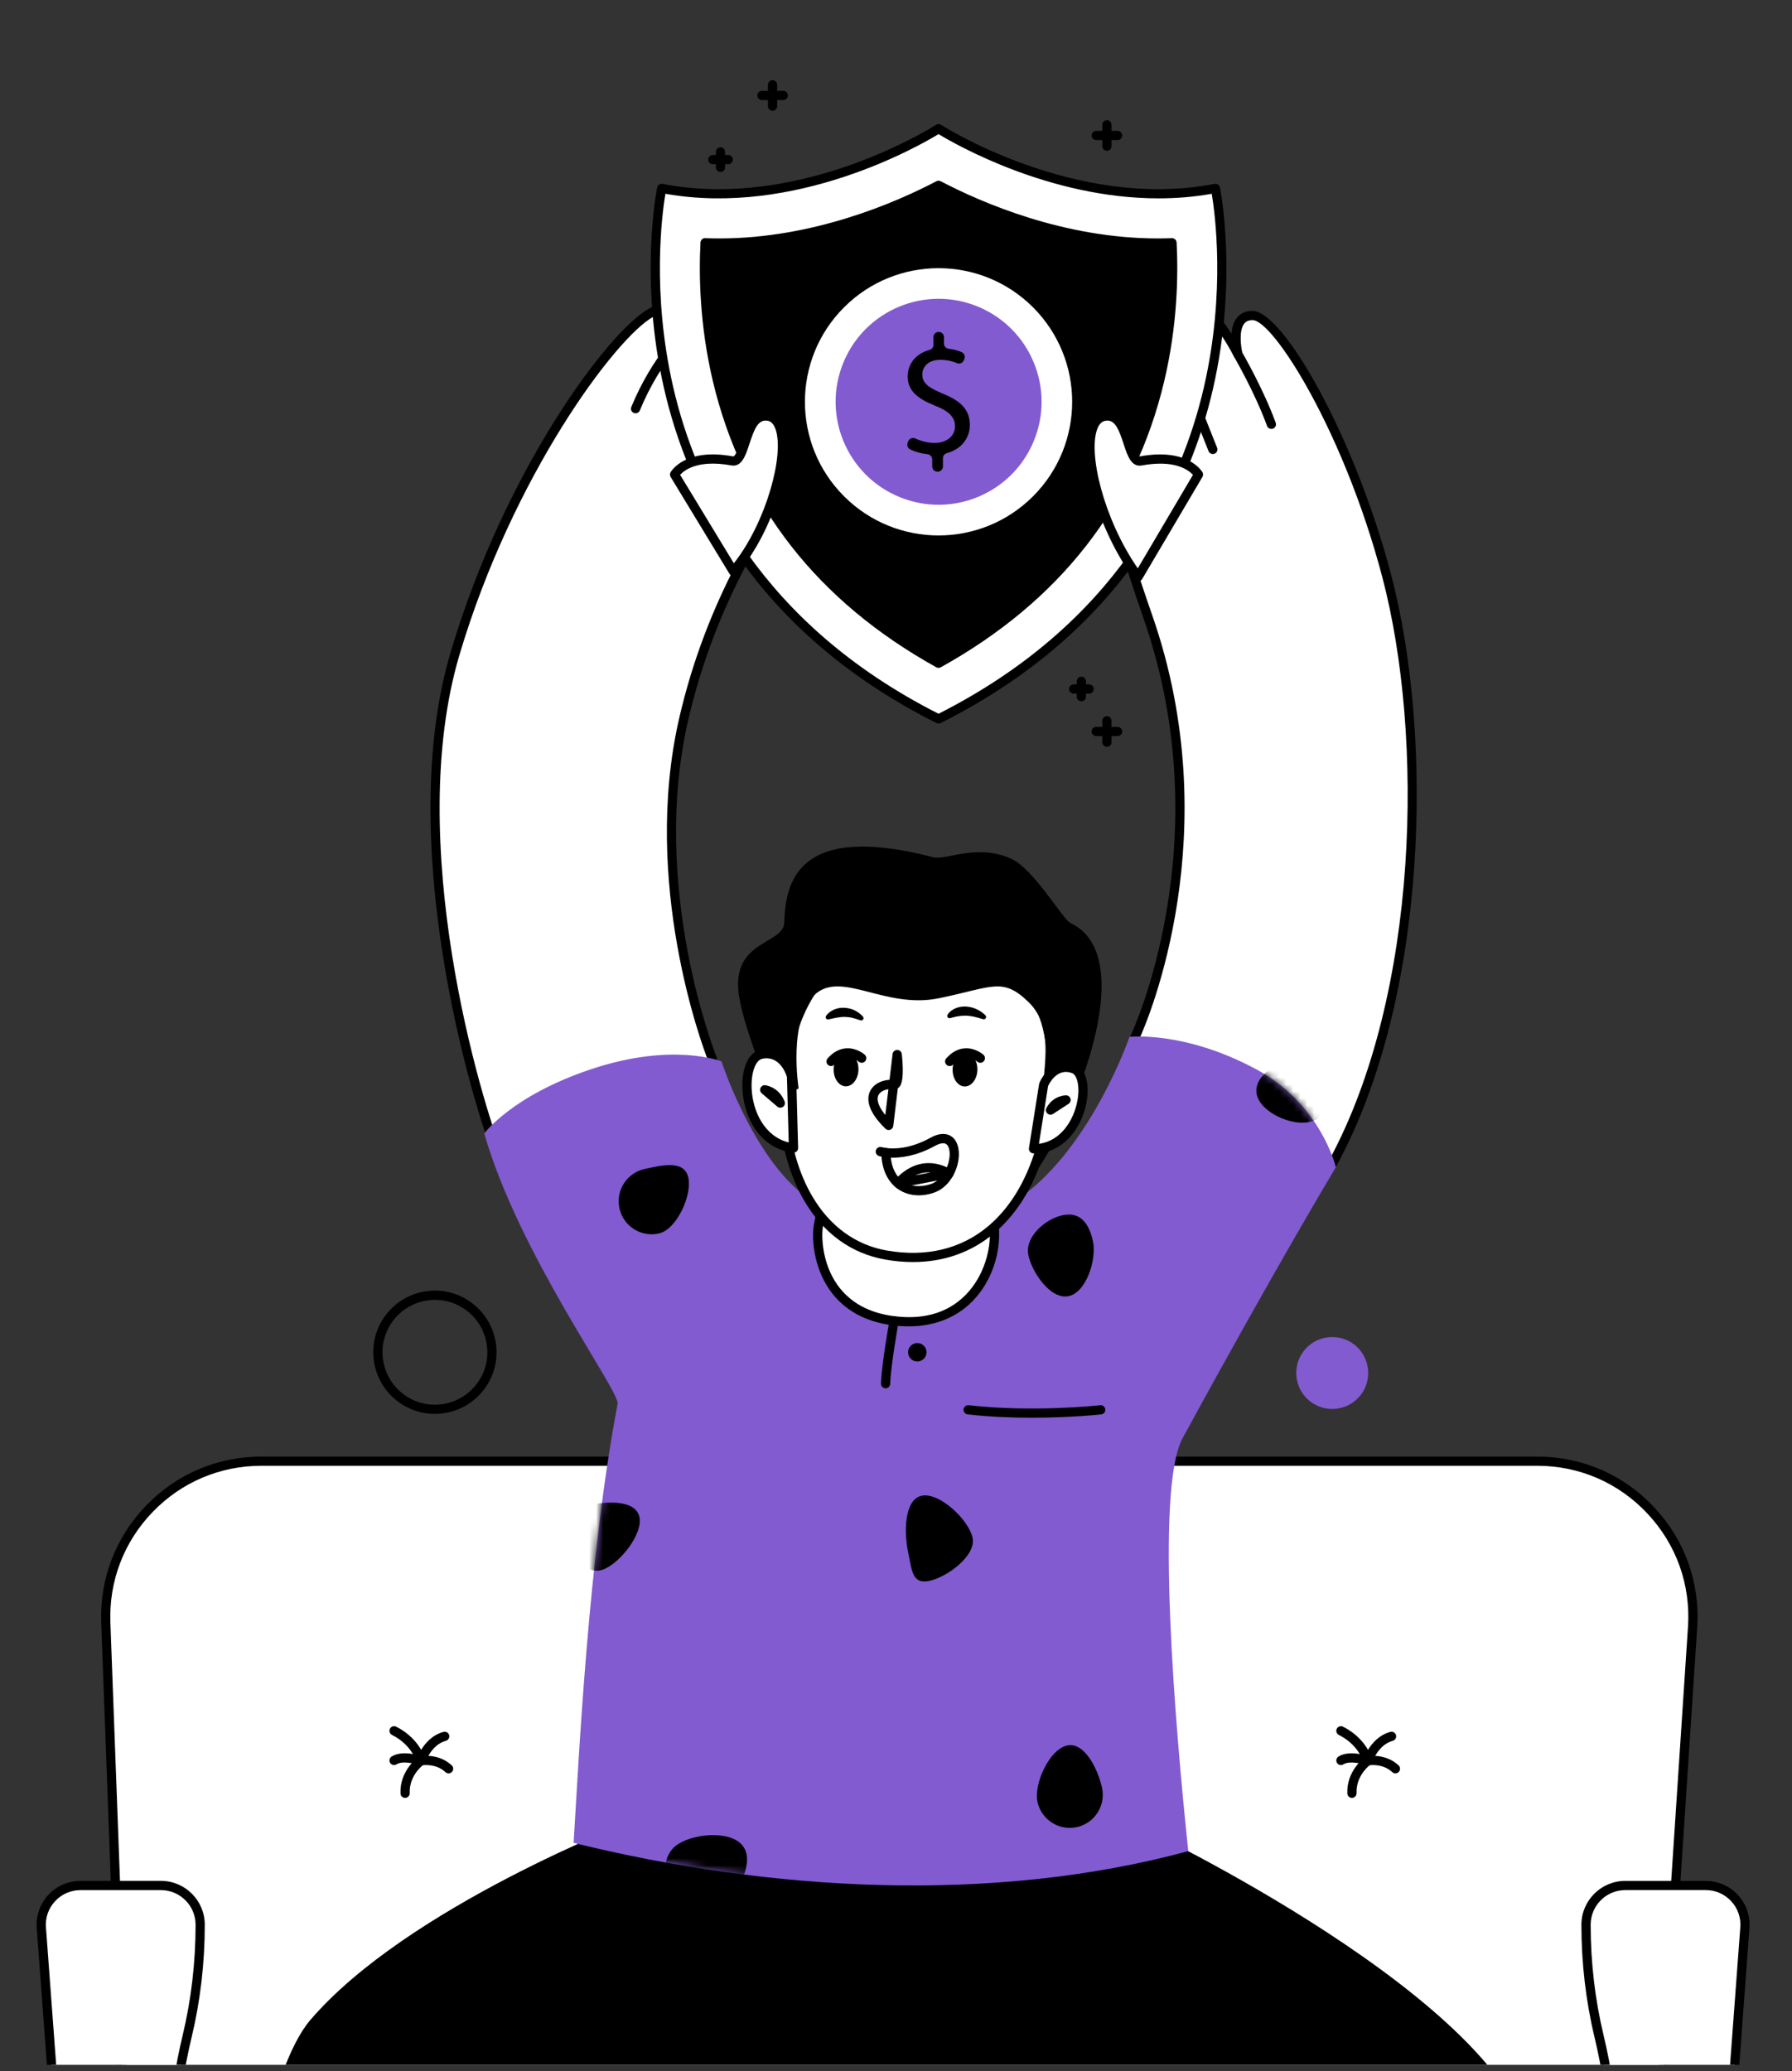 <svg width="257" height="297" viewBox="0 0 257 297" fill="none" xmlns="http://www.w3.org/2000/svg">
<rect x="0" y="0" width="257" height="297" fill="#333333" stroke="none"/>
<g clip-path="url(#clip0_1530_4884)">
<path d="M220.459 209.542H37.5C24.84 209.542 14.711 220.053 15.182 232.702L17.733 301.689H238.231L242.746 233.348C243.598 220.461 233.373 209.542 220.459 209.542Z" fill="white"/>
<path d="M238.229 302.35H17.731C17.376 302.35 17.085 302.069 17.069 301.715L14.518 232.728C14.285 226.43 16.566 220.46 20.938 215.919C25.315 211.378 31.195 208.88 37.498 208.88H220.457C226.887 208.88 232.852 211.468 237.245 216.163C241.637 220.857 243.829 226.975 243.405 233.395L238.891 301.736C238.869 302.08 238.578 302.35 238.229 302.35ZM18.371 301.027H237.61L242.082 233.305C242.479 227.256 240.42 221.487 236.276 217.062C232.132 212.638 226.517 210.198 220.452 210.198H37.493C31.549 210.198 26.008 212.553 21.885 216.835C17.762 221.111 15.614 226.737 15.831 232.675L18.371 301.027Z" fill="black"/>
<path d="M23.081 270.384H11.538C8.267 270.384 5.685 273.168 5.928 276.428L8.431 310.056H24.526C24.642 302.795 25.78 296.434 26.838 292.02C28.093 286.775 28.707 281.403 28.707 276.01C28.707 272.909 26.187 270.384 23.081 270.384Z" fill="white"/>
<path d="M24.525 310.723H8.431C8.087 310.723 7.796 310.458 7.769 310.109L5.266 276.481C5.134 274.745 5.742 273.015 6.928 271.734C8.113 270.458 9.796 269.723 11.537 269.723H23.08C26.547 269.723 29.368 272.544 29.368 276.01C29.368 281.509 28.733 286.95 27.478 292.173C26.499 296.264 25.303 302.689 25.187 310.067C25.181 310.432 24.89 310.723 24.525 310.723ZM9.045 309.4H23.879C24.059 302.176 25.229 295.904 26.197 291.871C27.425 286.743 28.05 281.408 28.05 276.015C28.05 273.279 25.822 271.051 23.085 271.051H11.543C10.146 271.051 8.854 271.617 7.902 272.639C6.949 273.66 6.483 274.994 6.589 276.386L9.045 309.4Z" fill="black"/>
<path d="M244.637 270.384H233.095C229.988 270.384 227.469 272.903 227.469 276.01C227.469 281.403 228.083 286.78 229.337 292.02C230.395 296.434 231.528 302.795 231.65 310.056H247.744L250.247 276.428C250.491 273.168 247.908 270.384 244.637 270.384Z" fill="white"/>
<path d="M247.739 310.723H231.639C231.28 310.723 230.983 310.432 230.978 310.072C230.856 302.695 229.665 296.27 228.686 292.179C227.432 286.95 226.797 281.514 226.797 276.015C226.797 272.549 229.618 269.728 233.084 269.728H244.627C246.368 269.728 248.051 270.458 249.237 271.739C250.422 273.015 251.031 274.745 250.899 276.486L248.395 310.115C248.374 310.459 248.088 310.723 247.739 310.723ZM232.29 309.4H247.125L249.586 276.381C249.692 274.989 249.221 273.655 248.274 272.634C247.326 271.612 246.03 271.046 244.632 271.046H233.09C230.353 271.046 228.125 273.274 228.125 276.01C228.125 281.408 228.75 286.743 229.978 291.866C230.941 295.904 232.116 302.176 232.29 309.4Z" fill="black"/>
<path d="M60.368 253.178C60.362 253.178 60.352 253.178 60.346 253.178C60.05 253.168 59.796 252.966 59.727 252.675C59.701 252.58 59.06 250.22 56.218 248.796C55.89 248.632 55.758 248.235 55.922 247.907C56.086 247.579 56.483 247.446 56.811 247.61C58.732 248.574 59.817 249.918 60.399 250.934C60.987 249.976 61.998 248.796 63.601 248.357C63.956 248.261 64.316 248.468 64.416 248.822C64.512 249.177 64.305 249.537 63.951 249.637C61.828 250.214 61.013 252.691 61.003 252.718C60.907 252.993 60.653 253.178 60.368 253.178Z" fill="black"/>
<path d="M58.098 257.825C57.743 257.825 57.452 257.544 57.436 257.19C57.309 253.924 59.871 252.056 59.982 251.977C60.056 251.924 60.146 251.887 60.236 251.865C60.342 251.844 62.856 251.363 64.787 253.162C65.052 253.411 65.068 253.829 64.819 254.099C64.57 254.369 64.152 254.379 63.882 254.131C62.681 253.009 61.104 253.088 60.633 253.141C60.188 253.506 58.675 254.919 58.759 257.137C58.775 257.502 58.489 257.809 58.124 257.825C58.114 257.825 58.108 257.825 58.098 257.825Z" fill="black"/>
<path d="M60.367 253.179C60.293 253.179 60.214 253.168 60.14 253.136C59.526 252.914 57.748 252.459 56.864 253.014C56.557 253.21 56.144 253.115 55.954 252.808C55.758 252.501 55.853 252.088 56.16 251.898C57.748 250.897 60.309 251.792 60.595 251.898C60.939 252.025 61.114 252.401 60.987 252.745C60.892 253.009 60.637 253.179 60.367 253.179Z" fill="black"/>
<path d="M196.161 253.18C196.155 253.18 196.145 253.18 196.139 253.18C195.843 253.169 195.589 252.968 195.52 252.677C195.494 252.582 194.853 250.221 192.011 248.797C191.683 248.633 191.551 248.236 191.715 247.908C191.879 247.58 192.276 247.448 192.604 247.612C194.525 248.575 195.61 249.919 196.192 250.936C196.78 249.978 197.791 248.797 199.394 248.358C199.749 248.263 200.109 248.469 200.209 248.824C200.305 249.178 200.098 249.538 199.744 249.639C197.621 250.216 196.806 252.693 196.796 252.719C196.706 252.994 196.446 253.18 196.161 253.18Z" fill="black"/>
<path d="M193.889 257.825C193.534 257.825 193.243 257.544 193.227 257.19C193.1 253.924 195.662 252.056 195.773 251.977C195.847 251.924 195.937 251.887 196.027 251.866C196.133 251.844 198.652 251.368 200.578 253.162C200.843 253.411 200.859 253.829 200.61 254.099C200.361 254.364 199.943 254.38 199.673 254.131C198.472 253.009 196.9 253.088 196.424 253.141C195.979 253.506 194.466 254.919 194.55 257.137C194.566 257.502 194.28 257.809 193.915 257.825C193.91 257.825 193.899 257.825 193.889 257.825Z" fill="black"/>
<path d="M196.16 253.179C196.086 253.179 196.007 253.168 195.933 253.136C195.319 252.914 193.541 252.459 192.657 253.015C192.35 253.21 191.937 253.115 191.747 252.808C191.551 252.501 191.646 252.088 191.953 251.898C193.546 250.903 196.102 251.792 196.388 251.898C196.732 252.025 196.907 252.401 196.78 252.745C196.684 253.009 196.43 253.179 196.16 253.179Z" fill="black"/>
<path d="M128.164 253.18C128.159 253.18 128.149 253.18 128.143 253.18C127.847 253.169 127.593 252.968 127.524 252.677C127.498 252.582 126.857 250.221 124.015 248.797C123.687 248.633 123.555 248.236 123.719 247.908C123.883 247.58 124.28 247.448 124.608 247.612C126.529 248.575 127.614 249.919 128.196 250.936C128.784 249.978 129.795 248.797 131.398 248.358C131.753 248.263 132.113 248.469 132.213 248.824C132.308 249.178 132.102 249.538 131.747 249.639C129.625 250.216 128.81 252.693 128.8 252.719C128.704 252.994 128.45 253.18 128.164 253.18Z" fill="black"/>
<path d="M125.897 257.826C125.542 257.826 125.251 257.546 125.235 257.191C125.108 253.926 127.67 252.057 127.781 251.978C127.855 251.925 127.945 251.888 128.035 251.867C128.141 251.846 130.654 251.364 132.586 253.164C132.851 253.412 132.867 253.83 132.618 254.1C132.369 254.37 131.951 254.381 131.681 254.132C130.48 253.01 128.908 253.089 128.432 253.142C127.987 253.508 126.473 254.921 126.558 257.138C126.574 257.503 126.288 257.81 125.923 257.826C125.912 257.826 125.907 257.826 125.897 257.826Z" fill="black"/>
<path d="M128.164 253.179C128.09 253.179 128.011 253.168 127.937 253.136C127.323 252.914 125.545 252.459 124.661 253.014C124.354 253.21 123.941 253.115 123.75 252.808C123.555 252.501 123.65 252.088 123.957 251.898C125.545 250.897 128.106 251.792 128.392 251.898C128.736 252.025 128.911 252.401 128.784 252.745C128.688 253.009 128.434 253.179 128.164 253.179Z" fill="black"/>
<path d="M194.2 192.798C191.94 191.067 188.701 191.496 186.965 193.756C185.234 196.016 185.663 199.255 187.923 200.99C190.183 202.721 193.422 202.292 195.157 200.033C196.888 197.773 196.459 194.534 194.2 192.798Z" fill="#825BD0"/>
<path d="M62.351 202.758C60.42 202.758 58.551 202.128 56.995 200.932C55.122 199.498 53.921 197.418 53.608 195.079C53.296 192.739 53.915 190.416 55.355 188.542C56.789 186.669 58.869 185.467 61.208 185.155C63.547 184.843 65.871 185.462 67.744 186.902C69.618 188.336 70.819 190.416 71.132 192.755C71.444 195.094 70.825 197.418 69.385 199.291C67.951 201.165 65.871 202.366 63.532 202.678C63.14 202.731 62.743 202.758 62.351 202.758ZM62.389 186.404C62.055 186.404 61.722 186.425 61.388 186.473C59.398 186.738 57.631 187.759 56.408 189.352C55.185 190.945 54.661 192.919 54.926 194.909C55.191 196.899 56.212 198.667 57.805 199.889C59.398 201.112 61.372 201.636 63.362 201.371C65.352 201.107 67.12 200.085 68.343 198.492C69.565 196.899 70.089 194.925 69.824 192.935C69.56 190.945 68.538 189.177 66.945 187.955C65.617 186.939 64.029 186.404 62.389 186.404Z" fill="black"/>
<path d="M119.933 57.618C119.933 51.717 113.058 57.618 113.058 57.618C113.058 57.618 118.626 51.125 115.376 48.574C112.127 46.023 103.331 54.141 103.331 54.141C103.331 54.141 109.809 46.721 106.797 43.472C104.68 41.191 98.446 47.415 98.446 47.415C98.446 47.415 100.092 41.085 93.344 44.864C88.173 47.759 73.212 66.944 65.262 93.713C57.345 120.381 67.776 156.666 71.714 166.441C75.651 176.216 101.547 168.548 102.167 151.85C102.167 151.85 92.391 127.801 98.044 103.176C104.077 76.894 119.933 62.562 119.933 57.618Z" fill="white"/>
<path d="M80.012 171.422C75.614 171.422 72.322 169.733 71.1 166.696C67.67 158.185 56.525 120.826 64.627 93.533C72.423 67.277 87.258 47.521 93.021 44.292C95.493 42.906 97.223 42.641 98.308 43.477C99.023 44.028 99.25 44.927 99.282 45.742C100.875 44.356 103.558 42.313 105.554 42.313C105.569 42.313 105.591 42.313 105.606 42.313C106.279 42.324 106.855 42.572 107.274 43.028C109.105 45.002 108.025 48.129 106.601 50.638C109.586 48.5 113.582 46.335 115.779 48.061C116.514 48.637 116.932 49.415 117.028 50.373C117.176 51.892 116.445 53.644 115.62 55.094C116.821 54.486 118.155 54.089 119.166 54.549C120.113 54.983 120.589 56.02 120.589 57.624C120.589 59.545 118.684 62.382 115.794 66.679C110.534 74.501 102.59 86.32 98.684 103.329C93.148 127.458 102.674 151.363 102.775 151.602C102.812 151.686 102.828 151.782 102.823 151.877C102.442 162.239 92.555 169.517 83.452 171.11C82.251 171.316 81.097 171.422 80.012 171.422ZM96.789 44.324C96.059 44.324 94.979 44.705 93.667 45.441C88.221 48.489 73.481 68.357 65.897 93.904C57.901 120.826 68.935 157.778 72.328 166.198C73.608 169.374 77.784 170.755 83.23 169.802C91.783 168.31 101.06 161.557 101.5 151.962C100.722 149.961 91.989 126.616 97.398 103.028C101.357 85.774 109.385 73.835 114.699 65.933C117.25 62.133 119.272 59.138 119.272 57.619C119.272 56.899 119.16 55.994 118.615 55.745C117.557 55.253 114.979 56.841 113.487 58.121C113.222 58.349 112.831 58.328 112.587 58.09C112.344 57.846 112.328 57.455 112.55 57.19C113.503 56.073 115.932 52.702 115.715 50.5C115.657 49.908 115.413 49.447 114.963 49.098C112.926 47.494 107.02 51.638 103.775 54.629C103.516 54.867 103.119 54.861 102.865 54.618C102.611 54.374 102.595 53.972 102.828 53.708C104.522 51.765 108.443 46.229 106.305 43.927C106.125 43.737 105.898 43.641 105.58 43.636C105.569 43.636 105.559 43.636 105.543 43.636C103.595 43.636 100.097 46.7 98.906 47.886C98.695 48.098 98.366 48.14 98.112 47.992C97.853 47.844 97.726 47.542 97.8 47.251C97.938 46.711 98.181 45.049 97.493 44.52C97.329 44.388 97.091 44.324 96.789 44.324Z" fill="black"/>
<path d="M91.154 59.269C91.069 59.269 90.984 59.253 90.9 59.221C90.561 59.084 90.402 58.697 90.54 58.358C93.572 50.992 97.822 47.091 98.002 46.927C98.272 46.683 98.69 46.705 98.933 46.974C99.177 47.244 99.156 47.663 98.886 47.906C98.844 47.943 94.668 51.785 91.762 58.861C91.662 59.115 91.413 59.269 91.154 59.269Z" fill="black"/>
<path d="M103.328 54.141C103.328 54.141 99.946 58.777 98.041 62.011L103.328 54.141Z" fill="white"/>
<path d="M98.039 62.673C97.918 62.673 97.796 62.641 97.685 62.572C97.383 62.382 97.288 61.985 97.468 61.678C99.368 58.455 102.755 53.803 102.792 53.755C103.004 53.464 103.411 53.395 103.708 53.602C104.004 53.808 104.078 54.215 103.877 54.512L98.59 62.382C98.463 62.572 98.251 62.673 98.039 62.673Z" fill="black"/>
<path d="M105.162 65.413L113.064 57.623C113.064 57.618 108.734 60.989 105.162 65.413Z" fill="white"/>
<path d="M105.16 66.075C105.001 66.075 104.842 66.017 104.715 65.906C104.456 65.668 104.424 65.271 104.646 65.001C108.224 60.571 112.479 57.242 112.654 57.099C112.929 56.882 113.326 56.925 113.559 57.184C113.792 57.449 113.776 57.846 113.527 58.089L105.625 65.879C105.493 66.012 105.329 66.075 105.16 66.075Z" fill="black"/>
<path d="M170.684 56.285C170.763 56.492 170.811 56.608 170.811 56.608C170.811 56.608 170.774 56.486 170.684 56.285Z" fill="white"/>
<path d="M170.815 57.27C170.556 57.27 170.307 57.116 170.202 56.857C170.202 56.857 170.154 56.735 170.069 56.523C169.937 56.185 170.101 55.804 170.44 55.671C170.773 55.534 171.159 55.698 171.297 56.031C171.387 56.254 171.435 56.38 171.435 56.38C171.562 56.719 171.392 57.095 171.054 57.227C170.974 57.254 170.895 57.27 170.815 57.27Z" fill="black"/>
<path d="M179.629 45.245C176.152 45.245 177.544 50.813 177.544 50.813C177.544 50.813 172.442 40.842 169.425 43.393C166.721 45.679 169.986 54.491 170.685 56.285C170.77 56.491 170.812 56.608 170.812 56.608C170.812 56.608 170.764 56.491 170.685 56.285C170.066 54.787 167.261 48.632 163.313 49.654C158.825 50.813 163.503 59.011 163.503 59.011C158.248 54.681 153.522 56.613 164.625 88.463C176.03 121.181 162.767 148.765 162.767 148.765C168.954 175.666 191.055 166.95 191.055 166.95C204.853 141.726 204.435 103.695 198.867 82.588C193.299 61.482 183.112 45.245 179.629 45.245Z" fill="white"/>
<path d="M183.137 168.966C180.295 168.966 177.024 168.447 173.843 166.769C168.101 163.748 164.158 157.735 162.126 148.902C162.094 148.754 162.11 148.601 162.174 148.468C162.306 148.193 175.182 120.736 163.999 88.674C157.331 69.542 155.59 59.201 158.675 57.047C159.294 56.613 160.3 56.369 161.84 57.11C161.046 55.231 160.242 52.58 161.004 50.775C161.38 49.881 162.121 49.267 163.137 49.002C165.206 48.468 166.953 49.563 168.307 51.072C167.524 47.827 167.233 44.356 168.985 42.879C169.567 42.387 170.271 42.207 171.012 42.355C173.034 42.763 175.204 45.636 176.611 47.875C176.675 47.055 176.887 46.224 177.379 45.594C177.897 44.927 178.67 44.578 179.617 44.578C183.984 44.578 194.225 62.392 199.506 82.408C205.582 105.451 204.889 143.017 191.631 167.256C191.557 167.394 191.435 167.5 191.292 167.553C191.081 167.648 187.657 168.966 183.137 168.966ZM163.47 148.828C165.423 157.143 169.117 162.779 174.452 165.595C181.459 169.289 189.213 166.891 190.604 166.41C203.582 142.467 204.232 105.483 198.241 82.752C192.727 61.837 182.597 45.906 179.633 45.906C179.088 45.906 178.712 46.065 178.437 46.414C177.627 47.452 177.982 49.823 178.183 50.648C178.263 50.976 178.088 51.31 177.776 51.426C177.458 51.543 177.109 51.405 176.955 51.109C175.971 49.182 172.933 44.091 170.768 43.657C170.414 43.583 170.128 43.657 169.853 43.89C168.138 45.34 169.345 51.035 171.303 56.036C171.388 56.242 171.435 56.375 171.435 56.375C171.562 56.713 171.393 57.089 171.054 57.221C170.721 57.354 170.34 57.19 170.202 56.856C170.202 56.856 170.155 56.735 170.07 56.523C169.578 55.337 166.931 49.405 163.481 50.288C162.851 50.453 162.454 50.77 162.232 51.294C161.406 53.247 163.285 57.285 164.079 58.677C164.238 58.952 164.174 59.307 163.931 59.513C163.687 59.719 163.333 59.719 163.084 59.518C161.443 58.169 160.115 57.666 159.437 58.137C158.305 58.926 156.606 63.44 165.254 88.246C176.093 119.323 164.672 146.155 163.47 148.828Z" fill="black"/>
<path d="M182.331 61.509C182.061 61.509 181.807 61.345 181.712 61.075C179.939 56.227 177.002 51.194 176.97 51.147C176.785 50.829 176.891 50.427 177.208 50.242C177.526 50.056 177.928 50.162 178.113 50.48C178.145 50.533 181.14 55.661 182.956 60.625C183.083 60.969 182.903 61.35 182.559 61.472C182.485 61.498 182.405 61.509 182.331 61.509Z" fill="black"/>
<path d="M173.937 65.113C173.672 65.113 173.423 64.954 173.323 64.695L170.2 56.851C170.063 56.513 170.232 56.126 170.571 55.994C170.909 55.862 171.296 56.026 171.428 56.364L174.551 64.208C174.688 64.547 174.519 64.933 174.18 65.065C174.101 65.097 174.021 65.113 173.937 65.113Z" fill="black"/>
<path d="M166.909 68.76C165.432 64.108 163.506 59.006 163.506 59.006L166.909 68.76Z" fill="white"/>
<path d="M166.909 69.421C166.634 69.421 166.38 69.251 166.285 68.976L162.882 59.222C162.765 58.878 162.94 58.508 163.279 58.381C163.617 58.259 163.993 58.428 164.125 58.767C164.147 58.82 166.078 63.938 167.539 68.553C167.65 68.897 167.46 69.267 167.116 69.378C167.047 69.41 166.978 69.421 166.909 69.421Z" fill="black"/>
<path d="M134.604 18.459C134.604 18.459 115.318 30.992 94.895 27.023C94.895 27.023 84.305 77.867 134.604 103.101C184.903 77.867 174.313 27.023 174.313 27.023C153.889 30.992 134.604 18.459 134.604 18.459Z" fill="white"/>
<path d="M134.603 103.757C134.503 103.757 134.402 103.736 134.307 103.689C108.093 90.537 98.594 70.357 95.243 55.744C91.613 39.92 94.222 27.012 94.248 26.885C94.323 26.53 94.672 26.297 95.021 26.371C97.741 26.901 100.451 27.128 103.097 27.128C119.811 27.128 134.079 18.009 134.243 17.904C134.46 17.761 134.746 17.761 134.963 17.904C135.154 18.025 154.27 30.24 174.185 26.371C174.54 26.297 174.884 26.53 174.958 26.885C174.984 27.012 177.594 39.92 173.963 55.744C170.613 70.357 161.113 90.537 134.9 103.689C134.81 103.736 134.704 103.757 134.603 103.757ZM95.429 27.79C94.968 30.547 93.423 41.926 96.545 55.501C99.827 69.764 109.099 89.447 134.603 102.355C160.129 89.431 169.396 69.727 172.677 55.448C175.789 41.884 174.243 30.547 173.783 27.79C171.206 28.25 168.639 28.446 166.13 28.446C150.48 28.446 136.958 20.666 134.603 19.232C131.872 20.899 114.111 31.103 95.429 27.79Z" fill="black"/>
<path d="M166.046 34.854C152.418 34.854 140.478 29.652 134.604 26.572C128.729 29.652 116.789 34.849 103.161 34.854C102.479 34.854 101.801 34.839 101.124 34.817C100.875 39.618 101.023 46.699 102.891 54.548C107.072 72.118 117.737 85.752 134.604 95.119C151.471 85.752 162.135 72.118 166.316 54.548C168.184 46.699 168.332 39.618 168.084 34.817C167.406 34.844 166.729 34.854 166.046 34.854Z" fill="black"/>
<path d="M134.602 95.775C134.491 95.775 134.38 95.749 134.279 95.691C117.248 86.233 106.468 72.441 102.244 54.696C100.334 46.662 100.217 39.432 100.461 34.78C100.482 34.42 100.773 34.124 101.149 34.156C101.821 34.182 102.498 34.193 103.16 34.193C116.629 34.193 128.447 29.054 134.295 25.989C134.486 25.889 134.718 25.889 134.909 25.989C140.757 29.054 152.575 34.193 166.044 34.193C166.706 34.193 167.383 34.182 168.055 34.156C168.421 34.14 168.722 34.42 168.744 34.78C168.987 39.432 168.871 46.667 166.96 54.696C162.737 72.441 151.956 86.233 134.925 95.691C134.824 95.749 134.713 95.775 134.602 95.775ZM101.757 35.5C101.561 40.073 101.747 46.879 103.536 54.394C107.642 71.653 118.095 85.095 134.602 94.362C151.109 85.101 161.562 71.653 165.669 54.394C167.457 46.884 167.643 40.078 167.447 35.5C166.976 35.511 166.505 35.521 166.039 35.521C152.517 35.521 140.651 30.462 134.597 27.323C128.542 30.456 116.677 35.516 103.154 35.521C102.699 35.516 102.228 35.511 101.757 35.5Z" fill="black"/>
<path d="M148.152 71.173C155.636 63.689 155.636 51.555 148.152 44.071C140.668 36.587 128.535 36.587 121.051 44.071C113.567 51.555 113.567 63.689 121.051 71.173C128.535 78.657 140.668 78.657 148.152 71.173Z" fill="white"/>
<path d="M148.252 63.268C151.373 55.734 147.795 47.096 140.26 43.975C132.726 40.854 124.088 44.432 120.967 51.966C117.846 59.501 121.424 68.138 128.959 71.259C136.493 74.38 145.131 70.802 148.252 63.268Z" fill="#825BD0"/>
<path d="M135.302 56.486C133.18 55.608 132.275 54.973 132.275 53.703C132.275 52.729 132.984 51.602 134.863 51.602C135.895 51.602 136.678 51.834 137.239 52.078C137.631 52.247 138.081 52.046 138.234 51.644L138.308 51.453C138.451 51.078 138.277 50.654 137.912 50.495C137.414 50.284 136.811 50.104 136.064 50.014C135.678 49.971 135.382 49.649 135.382 49.262V48.352C135.382 47.934 135.043 47.595 134.625 47.595C134.207 47.595 133.868 47.934 133.868 48.352V49.453C133.868 49.797 133.635 50.093 133.302 50.183C131.381 50.697 130.179 52.141 130.179 53.994C130.179 56.116 131.719 57.238 134.207 58.217C136.012 58.947 136.964 59.778 136.964 61.123C136.964 62.515 135.795 63.515 134.059 63.515C133.037 63.515 132.069 63.255 131.28 62.88C130.878 62.689 130.396 62.885 130.243 63.308L130.169 63.515C130.036 63.88 130.2 64.282 130.544 64.452C131.227 64.79 132.106 65.039 133.011 65.134C133.397 65.177 133.693 65.494 133.693 65.886V66.886C133.693 67.304 134.032 67.643 134.45 67.643H134.477C134.895 67.643 135.234 67.304 135.234 66.886V65.711C135.234 65.367 135.466 65.071 135.8 64.981C137.949 64.404 139.092 62.732 139.092 60.953C139.086 58.778 137.816 57.513 135.302 56.486Z" fill="black"/>
<path d="M158.746 107.092C158.38 107.092 158.084 106.795 158.084 106.43V103.366C158.084 103 158.38 102.704 158.746 102.704C159.111 102.704 159.407 103 159.407 103.366V106.43C159.407 106.795 159.111 107.092 158.746 107.092Z" fill="black"/>
<path d="M160.277 105.557H157.212C156.847 105.557 156.551 105.26 156.551 104.895C156.551 104.53 156.847 104.233 157.212 104.233H160.277C160.642 104.233 160.938 104.53 160.938 104.895C160.938 105.26 160.642 105.557 160.277 105.557Z" fill="black"/>
<path d="M110.796 15.882C110.431 15.882 110.135 15.585 110.135 15.22V12.156C110.135 11.79 110.431 11.494 110.796 11.494C111.161 11.494 111.458 11.79 111.458 12.156V15.22C111.458 15.585 111.167 15.882 110.796 15.882Z" fill="black"/>
<path d="M112.333 14.348H109.269C108.904 14.348 108.607 14.052 108.607 13.687C108.607 13.321 108.904 13.025 109.269 13.025H112.333C112.698 13.025 112.995 13.321 112.995 13.687C112.995 14.052 112.698 14.348 112.333 14.348Z" fill="black"/>
<path d="M158.746 21.625C158.38 21.625 158.084 21.329 158.084 20.964V17.899C158.084 17.534 158.38 17.238 158.746 17.238C159.111 17.238 159.407 17.534 159.407 17.899V20.964C159.407 21.329 159.111 21.625 158.746 21.625Z" fill="black"/>
<path d="M160.277 20.09H157.212C156.847 20.09 156.551 19.794 156.551 19.429C156.551 19.064 156.847 18.767 157.212 18.767H160.277C160.642 18.767 160.938 19.064 160.938 19.429C160.938 19.794 160.642 20.09 160.277 20.09Z" fill="black"/>
<path d="M155.083 100.572C154.718 100.572 154.422 100.276 154.422 99.91V97.698C154.422 97.333 154.718 97.037 155.083 97.037C155.449 97.037 155.745 97.333 155.745 97.698V99.91C155.745 100.276 155.449 100.572 155.083 100.572Z" fill="black"/>
<path d="M156.192 99.466H153.98C153.615 99.466 153.318 99.169 153.318 98.804C153.318 98.439 153.615 98.143 153.98 98.143H156.192C156.557 98.143 156.854 98.439 156.854 98.804C156.854 99.169 156.557 99.466 156.192 99.466Z" fill="black"/>
<path d="M103.33 24.657C102.964 24.657 102.668 24.361 102.668 23.996V21.784C102.668 21.418 102.964 21.122 103.33 21.122C103.695 21.122 103.991 21.418 103.991 21.784V23.996C103.991 24.361 103.695 24.657 103.33 24.657Z" fill="black"/>
<path d="M104.434 23.551H102.222C101.857 23.551 101.561 23.254 101.561 22.889C101.561 22.524 101.857 22.227 102.222 22.227H104.434C104.8 22.227 105.096 22.524 105.096 22.889C105.096 23.254 104.8 23.551 104.434 23.551Z" fill="black"/>
<path d="M110.208 59.688C106.625 59.058 107.143 66.494 104.989 66.097C98.511 64.906 96.738 68.055 96.738 68.055L105.159 81.921C111.557 74.533 114.463 60.439 110.208 59.688Z" fill="white"/>
<path d="M105.16 82.577C105.139 82.577 105.123 82.577 105.107 82.577C104.895 82.561 104.705 82.445 104.599 82.26L96.179 68.394C96.057 68.187 96.052 67.933 96.168 67.727C96.253 67.579 98.253 64.181 105.118 65.446C105.477 65.514 105.933 64.154 106.229 63.249C106.869 61.281 107.753 58.587 110.331 59.037C111.019 59.158 111.95 59.614 112.474 61.09C113.993 65.366 111.151 76.015 105.668 82.35C105.53 82.493 105.35 82.577 105.16 82.577ZM97.539 68.092L105.245 80.778C109.87 74.919 112.527 65.213 111.22 61.535C110.844 60.471 110.278 60.37 110.092 60.339C108.743 60.095 108.182 61.498 107.478 63.657C106.938 65.313 106.377 67.018 104.869 66.742C100.116 65.869 98.142 67.42 97.539 68.092Z" fill="black"/>
<path d="M163.626 66.092C161.472 66.489 161.991 59.053 158.408 59.683C154.153 60.434 156.73 73.972 163.224 82.71L171.877 68.05C171.877 68.05 170.104 64.901 163.626 66.092Z" fill="white"/>
<path d="M163.223 83.372C163.017 83.372 162.815 83.271 162.694 83.107C157.555 76.19 154.374 65.436 156.147 60.98C156.697 59.588 157.618 59.154 158.29 59.037C160.868 58.582 161.752 61.281 162.392 63.25C162.683 64.155 163.144 65.515 163.503 65.446C170.368 64.187 172.368 67.584 172.453 67.727C172.569 67.934 172.564 68.183 172.448 68.389L163.795 83.049C163.683 83.239 163.482 83.361 163.26 83.372C163.249 83.372 163.234 83.372 163.223 83.372ZM158.814 60.313C158.724 60.313 158.629 60.323 158.529 60.339C158.026 60.429 157.65 60.8 157.385 61.466C155.999 64.949 158.285 74.443 163.175 81.504L171.088 68.098C170.484 67.426 168.515 65.87 163.752 66.748C162.228 67.023 161.683 65.314 161.143 63.663C160.487 61.657 159.958 60.313 158.814 60.313Z" fill="black"/>
<path d="M163.412 261.927C163.412 261.927 109.535 256.962 90.874 261.032C90.874 261.032 58.384 273.448 44.502 289.68C32.551 303.652 28.709 380.837 28.709 380.837C28.709 380.837 37.854 384.277 54.679 385.044C73.393 385.896 80.988 380.837 80.988 380.837C80.988 380.837 82.882 315.311 87.19 308.854C91.498 302.392 134.198 301.99 138.506 302.71C142.814 303.43 161.337 306.515 173.203 318.905C177.389 323.276 170.832 380.837 170.832 380.837C170.832 380.837 176.823 385.14 197.575 385.14C213.791 385.14 219.639 380.837 219.639 380.837C219.639 380.837 222.751 331.3 219.639 308.341C216.77 287.166 163.412 261.927 163.412 261.927Z" fill="black"/>
<path d="M191.581 167.383C191.581 167.383 189.459 158.349 180.202 153.359C169.866 147.786 161.986 148.691 161.986 148.691C161.986 148.691 156.672 164.219 146.469 171.639C141.467 175.274 126.294 177.206 117.635 172.877C108.739 168.426 103.473 152.21 103.473 152.21C103.473 152.21 96.471 149.389 84.679 153.359C73.327 157.18 69.453 162.546 69.453 162.546C74.401 179.863 88.919 199.498 88.575 201.324C84.341 223.557 83.002 252.465 82.266 264.272C110.147 271.168 142.261 273.105 170.417 265.457C168.57 247.945 165.627 213.555 169.591 206.267C182.875 181.848 191.581 167.383 191.581 167.383Z" fill="#825BD0"/>
<path d="M118.628 164.812C118.628 164.812 118.03 172.761 117.426 175.46C116.823 178.159 117.479 188.098 128.223 189.411C138.734 190.697 142.634 182.393 142.624 177.111C142.613 171.083 141.126 163.594 141.126 163.594C141.126 163.594 124.778 160.578 118.628 164.812Z" fill="white"/>
<path d="M130.312 190.204C129.608 190.204 128.888 190.162 128.147 190.072C124.109 189.58 121.034 187.881 119.012 185.018C116.583 181.578 116.35 177.243 116.779 175.322C117.361 172.697 117.959 164.848 117.964 164.769C117.98 164.568 118.086 164.388 118.25 164.271C124.554 159.932 140.563 162.821 141.246 162.948C141.51 162.996 141.722 163.202 141.775 163.472C141.791 163.546 143.273 171.093 143.289 177.116C143.294 180.075 142.135 184.272 138.859 187.177C136.599 189.172 133.678 190.204 130.312 190.204ZM119.261 165.187C119.139 166.732 118.615 173.168 118.07 175.603C117.753 177.037 117.827 181.043 120.092 184.25C121.891 186.791 124.654 188.31 128.306 188.754C132.259 189.241 135.514 188.373 137.975 186.182C140.923 183.562 141.966 179.662 141.96 177.111C141.95 172.051 140.87 165.859 140.558 164.166C137.965 163.737 124.733 161.773 119.261 165.187Z" fill="black"/>
<path d="M153.519 132.364C152.418 131.85 148.285 124.647 145.046 123.16C140.129 120.906 135.689 123.409 133.853 122.933C114.435 117.889 112.646 126.441 112.471 132.305C112.381 135.492 104.781 134.766 105.977 142.769C106.734 147.839 111.18 158.439 111.18 158.439C113.006 151.708 115.774 145.325 115.774 145.325C125.612 151.612 131.111 145.187 135.943 142.996C139.722 141.281 145.438 139.879 144.199 152.152C143.464 159.408 143.289 154.825 146.411 165.616C147.205 168.363 148.137 168.585 148.137 168.585C153.281 162.097 164.062 137.28 153.519 132.364Z" fill="black"/>
<path d="M127.96 134.719C123.419 135.391 117.031 138.244 113.978 147.072C109.707 159.435 113.559 177.598 127.066 179.98C141.837 182.578 150.94 170.485 150.792 152.3C150.654 135.026 133.337 133.925 127.96 134.719Z" fill="white"/>
<path d="M130.928 180.985C129.636 180.985 128.313 180.869 126.953 180.625C122.1 179.773 118.094 176.868 115.363 172.232C111.298 165.325 110.494 155.126 113.352 146.849C116.723 137.09 123.889 134.645 127.863 134.057C131.521 133.518 139.973 133.803 145.752 138.757C149.488 141.959 151.409 146.51 151.457 152.29C151.547 163.203 148.398 171.914 142.603 176.82C139.348 179.578 135.363 180.985 130.928 180.985ZM128.054 135.375C124.381 135.92 117.744 138.185 114.601 147.288C111.859 155.222 112.621 164.976 116.501 171.57C119.025 175.862 122.719 178.546 127.181 179.329C132.822 180.324 137.861 179.107 141.746 175.82C147.239 171.173 150.213 162.822 150.129 152.311C150.086 146.934 148.324 142.716 144.889 139.773C139.269 134.952 130.827 134.968 128.054 135.375Z" fill="black"/>
<path d="M138.455 150.95C137.475 150.923 136.65 151.992 136.618 153.331C136.586 154.67 137.354 155.776 138.338 155.803C139.317 155.829 140.143 154.76 140.175 153.421C140.201 152.077 139.434 150.976 138.455 150.95Z" fill="black"/>
<path d="M121.396 150.929C120.417 150.903 119.591 151.972 119.56 153.311C119.528 154.65 120.295 155.756 121.28 155.782C122.259 155.809 123.084 154.74 123.116 153.401C123.148 152.062 122.38 150.956 121.396 150.929Z" fill="black"/>
<path d="M135.894 145.515C136.207 145.034 136.641 144.748 137.133 144.552C137.625 144.362 138.165 144.309 138.678 144.351C139.197 144.399 139.689 144.547 140.139 144.759C140.366 144.864 140.568 145.002 140.774 145.129C140.97 145.277 141.155 145.431 141.324 145.6C141.457 145.727 141.462 145.934 141.335 146.066C141.25 146.151 141.134 146.182 141.023 146.161L140.986 146.151C140.763 146.103 140.557 146.034 140.356 145.971C140.15 145.928 139.948 145.859 139.753 145.817C139.356 145.727 138.969 145.674 138.588 145.648C138.207 145.642 137.842 145.669 137.472 145.727C137.101 145.775 136.709 145.886 136.334 145.986L136.249 146.008C136.074 146.05 135.894 145.949 135.852 145.769C135.831 145.685 135.852 145.59 135.894 145.515Z" fill="black"/>
<path d="M118.473 145.679C118.785 145.235 119.198 144.959 119.664 144.758C120.13 144.568 120.653 144.483 121.162 144.525C121.67 144.562 122.178 144.679 122.612 144.912C123.056 145.129 123.443 145.43 123.76 145.785C123.882 145.923 123.871 146.129 123.734 146.251C123.649 146.325 123.533 146.351 123.432 146.325L123.39 146.314C123.178 146.261 122.987 146.182 122.792 146.118C122.591 146.076 122.411 145.991 122.22 145.965C121.844 145.859 121.474 145.843 121.114 145.827C120.749 145.822 120.394 145.875 120.024 145.933C119.659 145.986 119.267 146.097 118.881 146.177L118.806 146.192C118.626 146.229 118.452 146.113 118.415 145.933C118.404 145.843 118.425 145.748 118.473 145.679Z" fill="black"/>
<path d="M144.467 132.993C130.098 127.696 116.475 130.024 113.824 138.233C111.172 146.436 111.95 153.406 111.95 153.406C111.95 153.406 113.474 157.058 114.528 156.068C114.528 156.068 112.998 146.156 116.846 142.636C120.693 139.117 126.88 144.742 134.644 143.155C142.403 141.567 143.779 140.053 147.563 143.758C152.099 148.204 148.452 156.132 150.103 157.788C152.22 159.9 158.836 138.291 144.467 132.993Z" fill="black"/>
<path d="M109.136 151.204C105.792 151.972 106.173 163.689 113.804 164.636L113.524 154.343C113.529 154.343 112.487 150.431 109.136 151.204Z" fill="white"/>
<path d="M113.802 165.293C113.775 165.293 113.749 165.293 113.722 165.287C109.012 164.705 106.694 160.318 106.482 156.227C106.329 153.215 107.334 150.934 108.986 150.559C112.124 149.833 113.743 152.607 114.161 154.173C114.172 154.221 114.183 154.274 114.183 154.327L114.463 164.621C114.468 164.811 114.389 164.996 114.246 165.129C114.124 165.234 113.966 165.293 113.802 165.293ZM109.282 151.845C108.324 152.067 107.689 153.919 107.8 156.158C107.969 159.46 109.679 162.98 113.114 163.832L112.86 154.438C112.717 153.967 111.769 151.278 109.282 151.845Z" fill="black"/>
<path d="M109.674 156.275L111.913 158.185C111.219 156.439 109.674 156.275 109.674 156.275Z" fill="white"/>
<path d="M111.909 158.852C111.756 158.852 111.602 158.799 111.481 158.694L109.242 156.783C109.02 156.593 108.951 156.286 109.062 156.021C109.178 155.756 109.454 155.592 109.739 155.624C109.819 155.635 111.692 155.852 112.523 157.953C112.634 158.233 112.539 158.556 112.29 158.736C112.179 158.81 112.042 158.852 111.909 158.852Z" fill="black"/>
<path d="M153.966 153.262C151.06 152.183 149.668 155.559 149.668 155.559L148.213 164.736C155.157 164.789 156.871 154.342 153.966 153.262Z" fill="white"/>
<path d="M148.266 165.398C148.25 165.398 148.229 165.398 148.213 165.398C148.023 165.398 147.837 165.313 147.716 165.165C147.589 165.017 147.536 164.826 147.568 164.636L149.023 155.453C149.028 155.4 149.044 155.353 149.065 155.305C149.632 153.934 151.431 151.616 154.204 152.643C155.67 153.188 156.321 155.374 155.819 158.084C155.146 161.73 152.553 165.398 148.266 165.398ZM150.309 155.744L148.997 164.027C152.087 163.63 153.982 160.73 154.517 157.84C154.913 155.691 154.432 154.135 153.739 153.881C151.643 153.103 150.505 155.321 150.309 155.744Z" fill="black"/>
<path d="M150.658 159.19L152.886 157.74C152.886 157.74 151.484 157.703 150.658 159.19Z" fill="white"/>
<path d="M150.658 159.851C150.494 159.851 150.336 159.793 150.209 159.671C149.986 159.465 149.933 159.132 150.082 158.867C151.087 157.052 152.818 157.078 152.902 157.078C153.194 157.083 153.442 157.279 153.522 157.56C153.601 157.84 153.49 158.137 153.246 158.295L151.018 159.746C150.907 159.814 150.785 159.851 150.658 159.851Z" fill="black"/>
<path d="M127.451 161.388L128.16 155.497C125.577 155.381 123.392 157.461 127.451 161.388Z" fill="white"/>
<path d="M127.454 162.049C127.284 162.049 127.12 161.986 126.993 161.864C124.347 159.308 124.31 157.572 124.744 156.566C125.236 155.423 126.559 154.772 128.189 154.836C128.375 154.846 128.544 154.931 128.666 155.069C128.782 155.206 128.84 155.392 128.819 155.577L128.11 161.467C128.078 161.716 127.909 161.928 127.676 162.012C127.602 162.039 127.528 162.049 127.454 162.049ZM127.411 156.196C126.702 156.302 126.162 156.625 125.961 157.09C125.67 157.763 126.035 158.752 126.967 159.895L127.411 156.196Z" fill="black"/>
<path d="M128.166 155.498C128.214 155.498 128.256 155.503 128.304 155.503C129.15 155.567 128.679 151.222 128.679 151.222L128.166 155.498Z" fill="white"/>
<path d="M128.32 156.169C128.299 156.169 128.273 156.169 128.251 156.169L128.161 156.164C127.976 156.159 127.791 156.074 127.669 155.931C127.548 155.788 127.479 155.608 127.5 155.423L128.013 151.147C128.056 150.813 128.336 150.564 128.67 150.564C128.67 150.564 128.67 150.564 128.675 150.564C129.014 150.564 129.294 150.818 129.331 151.157C129.527 152.946 129.617 155.216 128.966 155.889C128.797 156.069 128.564 156.169 128.32 156.169Z" fill="black"/>
<path d="M127.044 165.299L126.25 165.145C126.255 165.145 126.536 165.235 127.044 165.299Z" fill="white"/>
<path d="M127.043 165.96C127.016 165.96 126.99 165.96 126.963 165.955C126.408 165.886 126.085 165.786 126.053 165.775C125.719 165.669 125.524 165.32 125.614 164.981C125.698 164.642 126.032 164.425 126.381 164.494L127.175 164.648C127.524 164.716 127.757 165.05 127.704 165.399C127.646 165.727 127.365 165.96 127.043 165.96Z" fill="black"/>
<path d="M133.759 163.748C130.689 165.442 128.239 165.447 127.043 165.299H127.054C127.106 169.766 130.361 171.597 133.759 170.401C137.638 169.04 138.136 161.329 133.759 163.748Z" fill="white"/>
<path d="M131.768 171.416C130.662 171.416 129.625 171.109 128.768 170.506C127.286 169.468 126.444 167.653 126.397 165.382C126.386 165.319 126.386 165.25 126.397 165.187C126.455 164.837 126.772 164.583 127.127 164.636C128.238 164.774 130.541 164.763 133.441 163.16C134.944 162.329 135.907 162.593 136.447 162.964C137.283 163.535 137.664 164.753 137.474 166.224C137.23 168.087 136.055 170.289 133.981 171.019C133.234 171.289 132.488 171.416 131.768 171.416ZM127.757 166.012C127.916 167.536 128.529 168.733 129.524 169.426C130.593 170.172 132.054 170.304 133.541 169.78C135.076 169.241 135.971 167.478 136.161 166.065C136.283 165.128 136.103 164.34 135.701 164.07C135.256 163.763 134.494 164.102 134.081 164.329C131.419 165.795 129.17 166.055 127.757 166.012Z" fill="black"/>
<path d="M128.816 169.702L136.109 168.294C131.674 165.785 128.816 169.702 128.816 169.702Z" fill="white"/>
<path d="M128.813 170.364C128.591 170.364 128.379 170.253 128.257 170.057C128.109 169.829 128.12 169.533 128.278 169.311C128.31 169.268 131.533 164.95 136.429 167.718C136.672 167.855 136.799 168.125 136.757 168.4C136.714 168.675 136.503 168.892 136.228 168.945L128.935 170.353C128.898 170.358 128.855 170.364 128.813 170.364ZM133.174 168.12C132.449 168.12 131.814 168.3 131.279 168.548L133.454 168.13C133.359 168.125 133.269 168.12 133.174 168.12Z" fill="black"/>
<path d="M119.187 152.877C119.028 152.877 118.874 152.824 118.747 152.707C118.472 152.464 118.451 152.046 118.694 151.776C119.504 150.866 120.42 150.379 121.409 150.326C122.902 150.257 123.982 151.215 124.029 151.257C124.299 151.501 124.32 151.924 124.072 152.194C123.823 152.464 123.41 152.48 123.14 152.242C122.96 152.083 121.367 150.77 119.684 152.66C119.546 152.803 119.367 152.877 119.187 152.877Z" fill="black"/>
<path d="M136.198 152.877C136.04 152.877 135.886 152.824 135.759 152.707C135.484 152.464 135.463 152.046 135.706 151.776C136.516 150.866 137.426 150.379 138.421 150.326C139.914 150.257 140.993 151.215 141.041 151.257C141.311 151.501 141.332 151.924 141.083 152.194C140.84 152.464 140.422 152.485 140.152 152.242C139.972 152.083 138.379 150.77 136.696 152.66C136.564 152.803 136.384 152.877 136.198 152.877Z" fill="black"/>
<mask id="mask0_1530_4884" style="mask-type:luminance" maskUnits="userSpaceOnUse" x="70" y="148" width="122" height="123">
<path d="M170.403 265.462C168.556 247.949 165.614 213.559 169.578 206.271C182.872 181.842 191.065 166.938 191.065 166.938C191.065 166.938 189.461 158.349 180.199 153.358C169.863 147.785 162.771 148.753 162.771 148.753C162.771 148.753 156.664 164.213 146.46 171.638C141.459 175.274 126.285 177.205 117.627 172.876C108.73 168.425 102.168 151.849 102.168 151.849C102.168 151.849 96.463 149.394 84.671 153.363C73.319 157.184 70.625 162.985 70.625 162.985C75.573 180.302 88.905 199.508 88.561 201.328C84.327 223.562 82.988 252.469 82.252 264.277C110.133 271.173 142.247 273.11 170.403 265.462Z" fill="white"/>
</mask>
<g mask="url(#mask0_1530_4884)">
<path d="M152.378 174.273C149.821 174.829 146.932 177.448 147.487 180.005C148.043 182.561 150.716 186.424 153.272 185.869C155.828 185.313 157.3 180.545 156.744 177.988C156.183 175.437 154.934 173.717 152.378 174.273Z" fill="black"/>
<path d="M132.17 214.496C129.614 215.052 129.672 219.974 130.228 222.525C130.783 225.081 130.752 227.256 133.308 226.7C135.864 226.145 140.04 223.064 139.479 220.508C138.928 217.957 134.726 213.94 132.17 214.496Z" fill="black"/>
<path d="M83.482 216.104C80.984 216.882 78.814 217.041 79.592 219.539C80.37 222.037 83.805 225.927 86.298 225.149C88.796 224.371 92.426 219.836 91.648 217.338C90.87 214.84 85.98 215.326 83.482 216.104Z" fill="black"/>
<path d="M92.456 167.637C89.9 168.193 88.28 170.717 88.836 173.273C89.391 175.83 91.916 177.449 94.472 176.893C97.028 176.338 99.272 171.432 98.717 168.875C98.161 166.319 95.012 167.081 92.456 167.637Z" fill="black"/>
<path d="M185.711 151.659C183.155 152.215 179.683 154.395 180.239 156.951C180.795 159.508 185.171 161.466 187.728 160.91C190.284 160.354 191.903 157.83 191.348 155.274C190.792 152.717 188.268 151.098 185.711 151.659Z" fill="black"/>
<path d="M153.035 250.315C150.479 250.871 148.235 255.84 148.79 258.397C149.346 260.953 151.871 262.572 154.427 262.017C156.983 261.461 158.603 258.937 158.047 256.38C157.491 253.824 155.586 249.76 153.035 250.315Z" fill="black"/>
<path d="M96.454 265.123C94.734 267.092 95.173 270.294 97.438 272.268C99.698 274.242 102.932 274.247 104.652 272.279C106.372 270.31 108.394 266.261 106.134 264.287C103.869 262.313 98.174 263.155 96.454 265.123Z" fill="black"/>
</g>
<path d="M147.971 203.308C145.128 203.308 141.942 203.186 138.772 202.826C138.407 202.784 138.148 202.456 138.19 202.096C138.232 201.731 138.561 201.477 138.92 201.514C148.24 202.572 157.693 201.524 157.788 201.514C158.153 201.477 158.481 201.736 158.518 202.096C158.561 202.461 158.296 202.784 157.936 202.826C157.867 202.837 153.602 203.308 147.971 203.308Z" fill="black"/>
<path d="M127.009 199.09C127.004 199.09 126.999 199.09 126.993 199.09C126.628 199.079 126.342 198.777 126.348 198.412C126.422 195.671 127.528 189.547 127.576 189.293C127.639 188.933 127.983 188.695 128.343 188.759C128.703 188.822 128.941 189.166 128.878 189.526C128.867 189.59 127.745 195.808 127.671 198.449C127.66 198.809 127.369 199.09 127.009 199.09Z" fill="black"/>
<path d="M131.063 192.692C130.385 192.962 130.057 193.734 130.327 194.412C130.597 195.089 131.369 195.417 132.047 195.147C132.724 194.872 133.052 194.105 132.783 193.427C132.513 192.75 131.74 192.422 131.063 192.692Z" fill="black"/>
</g>
<defs>
<clipPath id="clip0_1530_4884">
<rect width="256" height="296" fill="white" transform="translate(0.242 0.103)"/>
</clipPath>
</defs>
</svg>
